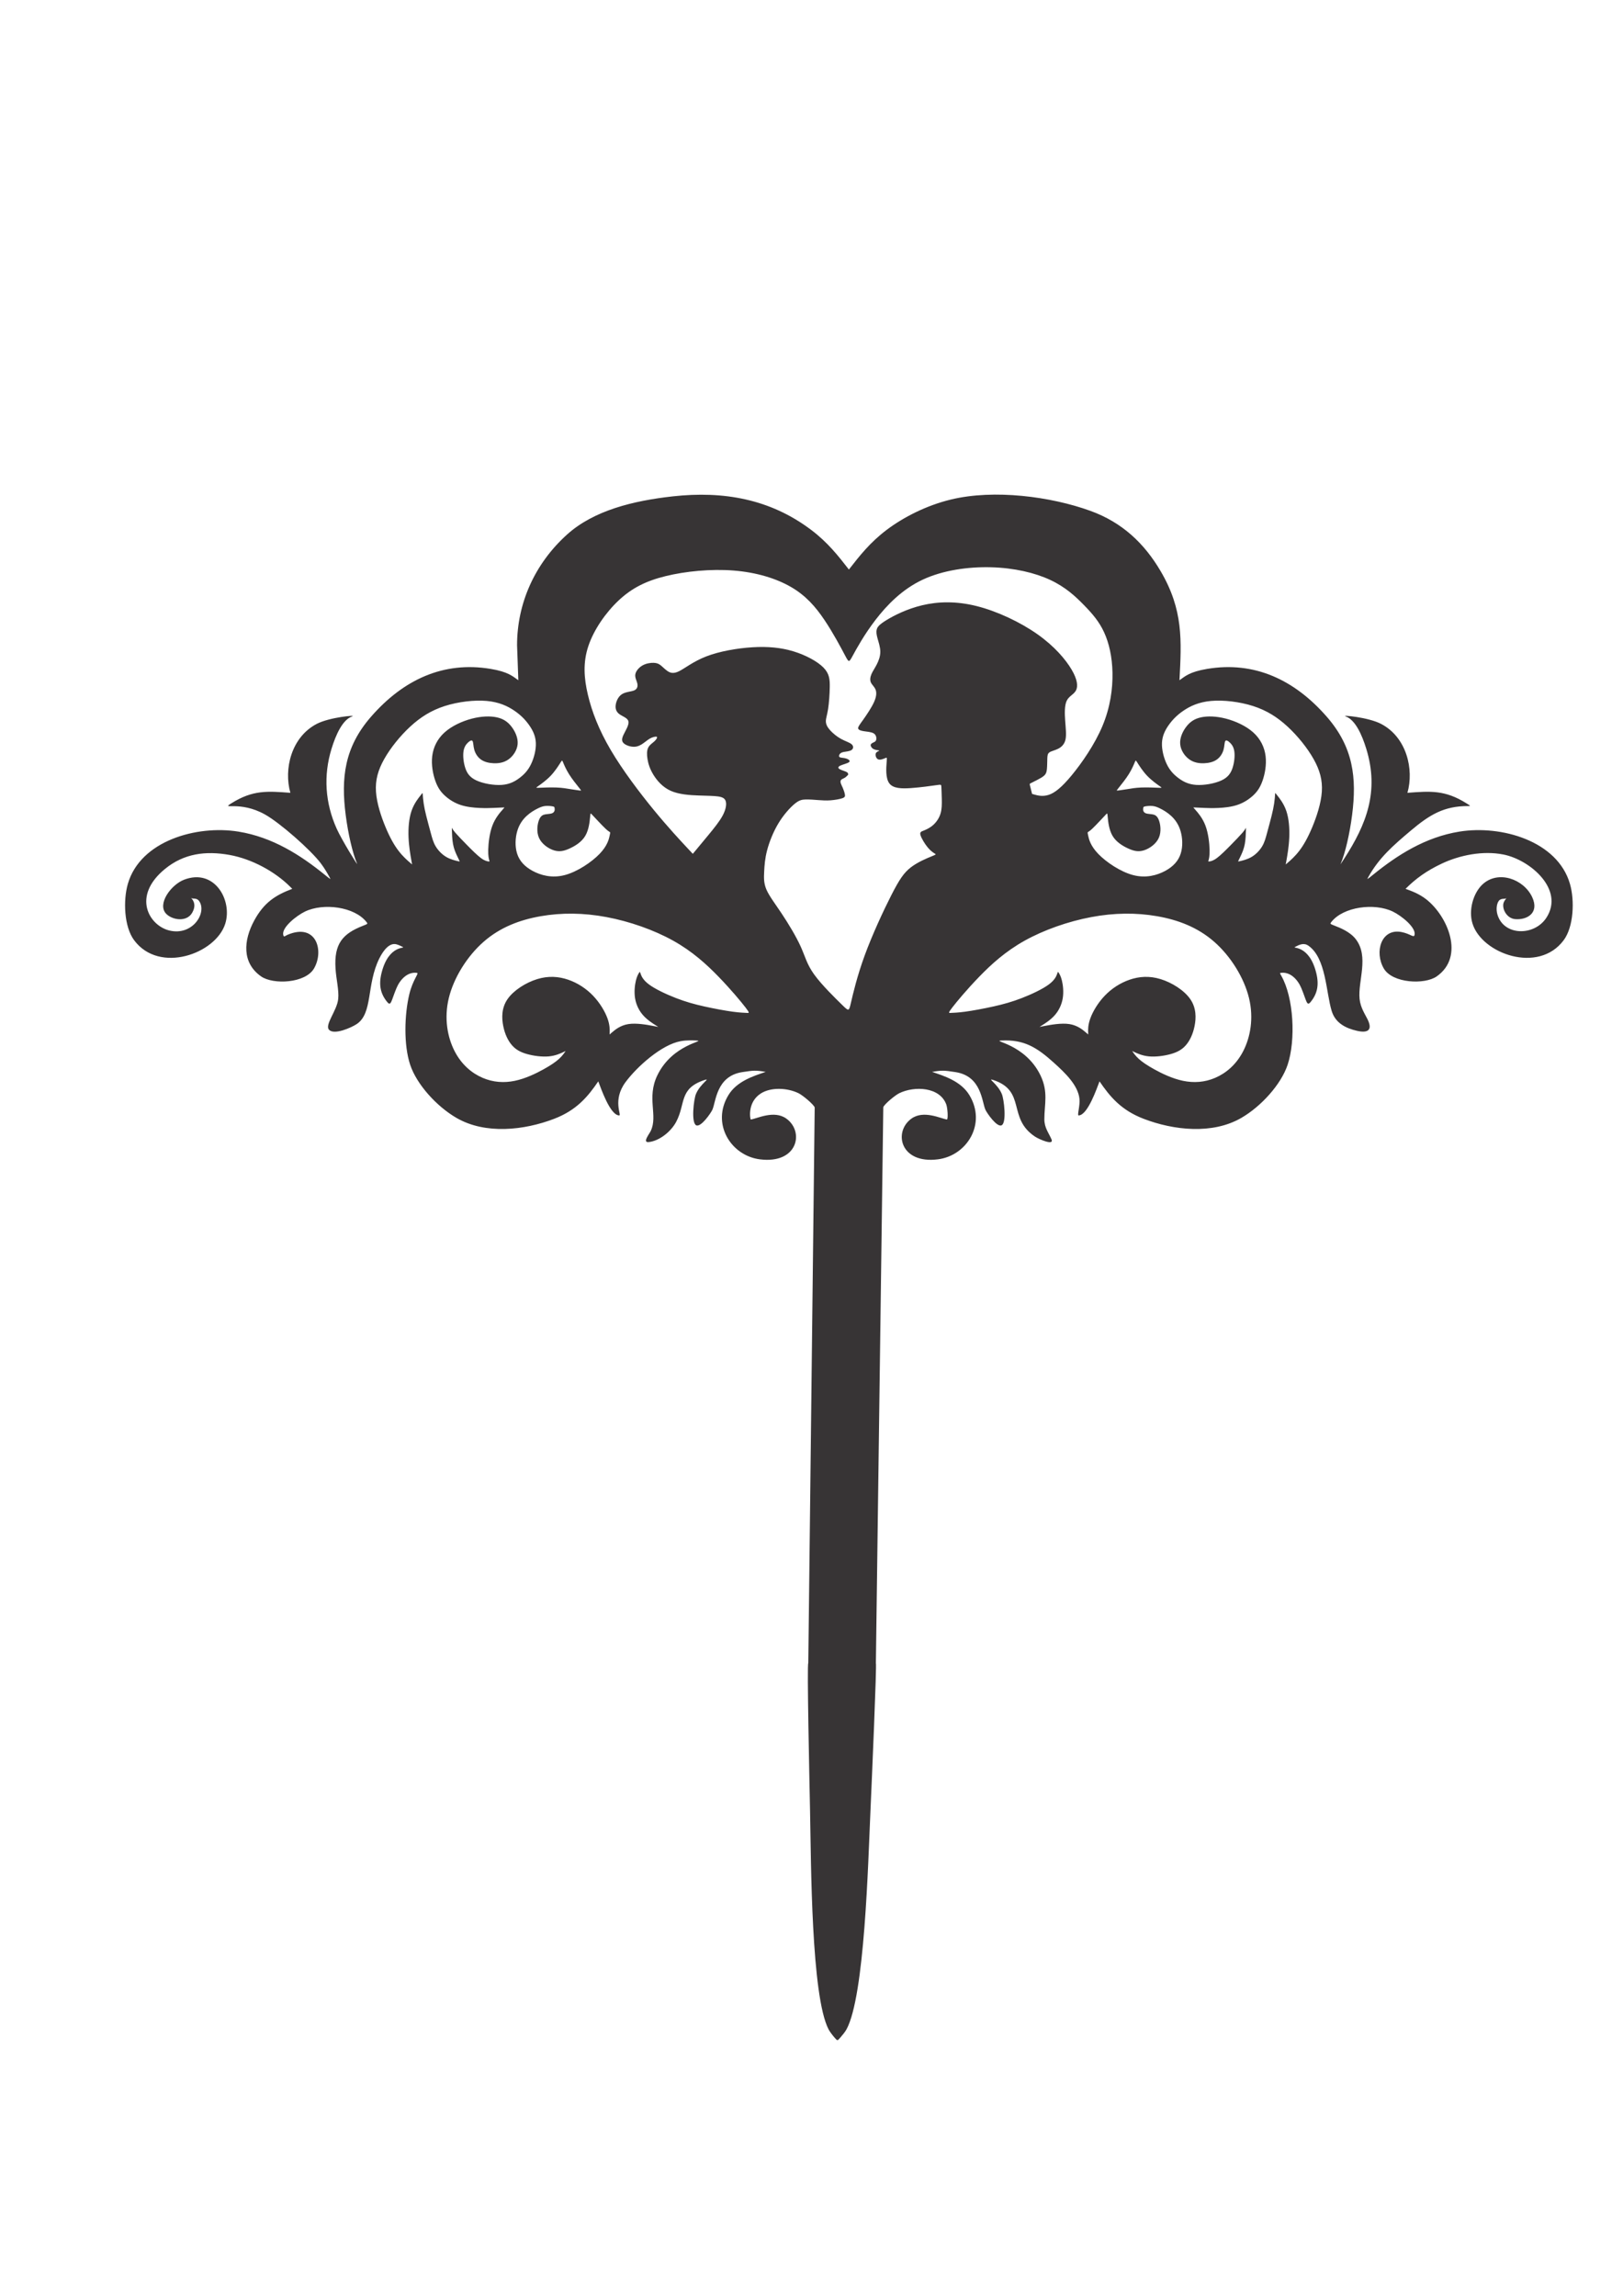 <?xml version="1.0" encoding="UTF-8"?>
<!DOCTYPE svg PUBLIC "-//W3C//DTD SVG 1.1//EN" "http://www.w3.org/Graphics/SVG/1.1/DTD/svg11.dtd">
<!-- Creator: CorelDRAW 2019 (64-Bit) -->
<svg xmlns="http://www.w3.org/2000/svg" xml:space="preserve" width="210mm" height="297mm" version="1.1" style="shape-rendering:geometricPrecision; text-rendering:geometricPrecision; image-rendering:optimizeQuality; fill-rule:evenodd; clip-rule:evenodd"
viewBox="0 0 21000 29700"
 xmlns:xlink="http://www.w3.org/1999/xlink">
 <defs>
  <style type="text/css">
   <![CDATA[
    .fil0 {fill:#373435}
   ]]>
  </style>
 </defs>
 <g id="Capa_x0020_1">
  <path class="fil0" d="M8786.09 8683.51c74.82,-36.79 183.62,-126.49 352.22,-191.77 168.67,-65.28 397.14,-106.06 597.05,-118.27 199.9,-12.28 371.24,4.07 531.69,52.99 160.46,48.93 310.11,130.56 387.6,209.46 77.49,78.82 82.97,154.98 81.56,250.15 -1.33,95.18 -9.55,209.46 -21.76,286.95 -12.21,77.49 -28.57,118.34 -28.57,156.46 0,38.04 16.36,73.34 51.51,113.6 35.16,40.19 89.19,85.26 144.4,115.61 55.21,30.34 111.68,46.03 138.18,70.16 26.5,24.13 23.09,56.77 -2.22,74.01 -25.31,17.25 -72.46,19.1 -102.88,25.46 -30.42,6.37 -43.96,17.25 -52.17,30.87 -8.15,13.54 -10.88,29.9 4.58,37.45 15.47,7.47 49.15,6.29 79.94,15.54 30.79,9.18 58.61,28.94 40.41,45.89 -18.14,16.87 -82.45,31.08 -114.57,46.33 -32.12,15.24 -32.12,31.53 -9.18,45.59 22.94,13.99 68.9,25.61 90.37,37.15 21.46,11.47 18.43,22.87 19.31,27.02 0.97,4.14 5.7,1.18 -0.29,8.8 -6,7.55 -22.72,25.68 -41.15,37.45 -18.43,11.77 -38.49,17.1 -48.55,27.9 -9.99,10.81 -9.99,27.17 -4.59,44.86 5.47,17.61 16.35,36.7 27.23,62.53 10.88,25.83 21.76,58.47 25.83,81.64 4.07,23.09 1.41,36.63 -32.63,48.92 -33.98,12.21 -99.25,23.09 -153.65,27.16 -54.4,4.07 -97.92,1.41 -152.32,-2.66 -54.4,-4.15 -119.67,-9.55 -170,-8.22 -50.33,1.34 -85.63,9.55 -144.1,58.55 -58.47,48.92 -140.11,138.62 -206.72,248.82 -66.61,110.13 -118.34,240.69 -146.91,349.48 -28.57,108.8 -33.97,195.84 -38.11,274.73 -4.07,78.83 -6.74,149.58 28.56,232.55 35.38,82.89 108.88,178.14 195.91,308.7 87.04,130.55 187.62,296.41 247.42,428.38 59.88,131.88 78.97,229.73 176.22,364.35 97.33,134.63 272.81,306.04 360.59,391.74 87.77,85.64 87.77,85.64 114.2,-28.56 26.49,-114.28 79.41,-342.75 177.92,-612 98.58,-269.26 242.68,-579.36 344.67,-779.27 102.06,-199.9 161.86,-289.6 251.64,-358.95 89.77,-69.35 209.38,-118.35 269.18,-142.77 59.87,-24.5 59.87,-24.5 42.18,-35.38 -17.68,-10.88 -52.99,-32.64 -92.44,-80.23 -39.44,-47.59 -82.96,-121.08 -93.84,-160.45 -10.88,-39.45 10.88,-44.93 44.85,-58.47 34.04,-13.62 80.23,-35.38 121.01,-72.09 40.85,-36.71 76.15,-88.44 93.84,-146.91 17.69,-58.47 17.69,-123.75 16.29,-187.62 -1.34,-63.95 -4,-126.48 -5.41,-157.72 -1.33,-31.3 -1.33,-31.3 -68.01,-21.76 -66.61,9.48 -199.83,28.5 -322.1,37.08 -122.27,8.59 -233.43,6.81 -283.76,-61.2 -50.33,-68.02 -39.74,-202.13 -34.49,-269.18 5.33,-67.13 5.33,-67.13 -15.91,-57.88 -21.24,9.25 -63.73,27.68 -90.96,18.21 -27.16,-9.55 -39.08,-47.08 -35.53,-69.87 3.56,-22.87 22.65,-31.01 34.86,-36.41 12.21,-5.48 17.69,-8.22 4.07,-10.96 -13.62,-2.74 -46.18,-5.4 -69.35,-19.02 -23.09,-13.62 -36.71,-38.04 -32.63,-54.32 4.07,-16.36 25.83,-24.57 42.11,-32.72 16.35,-8.14 27.23,-16.35 29.97,-38.11 2.74,-21.76 -2.74,-57.06 -34.04,-76.09 -31.24,-19.09 -88.3,-21.75 -130.48,-28.56 -42.19,-6.81 -69.35,-17.69 -70.76,-38.05 -1.33,-20.42 23.09,-50.4 66.61,-111.53 43.52,-61.21 106.13,-153.72 138.77,-225.74 32.64,-72.08 35.31,-123.82 20.35,-161.86 -14.95,-38.11 -47.58,-62.54 -61.2,-93.77 -13.55,-31.31 -8.14,-69.42 8.14,-107.46 16.36,-38.12 43.59,-76.16 68.02,-123.75 24.49,-47.66 46.25,-104.73 46.25,-164.53 0,-59.87 -21.76,-122.41 -35.38,-171.33 -13.54,-49 -19.02,-84.38 -10.87,-117.02 8.21,-32.64 29.97,-62.54 125.15,-121.01 95.18,-58.46 263.85,-145.5 465.09,-193.09 201.23,-47.59 435.18,-55.81 701.7,10.88 266.51,66.61 565.74,208.04 787.4,364.43 221.67,156.39 365.77,327.72 441.92,456.95 76.16,129.15 84.38,216.18 57.14,269.25 -27.16,52.99 -89.77,72.09 -119.68,133.29 -29.9,61.14 -27.23,164.53 -20.42,259.71 6.81,95.18 17.69,182.22 4.07,243.42 -13.55,61.21 -51.66,96.51 -93.85,118.27 -42.11,21.76 -88.29,29.98 -112.79,46.33 -24.5,16.29 -27.24,40.71 -28.64,81.56 -1.34,40.78 -1.34,97.85 -5.41,137.3 -4.07,39.44 -12.21,61.2 -33.97,81.63 -21.76,20.35 -57.13,39.45 -91.18,57.14 -33.97,17.61 -66.54,33.97 -82.89,42.11 -16.28,8.14 -16.28,8.14 -10.88,29.9 5.48,21.76 16.35,65.28 21.76,87.04 5.47,21.76 5.47,21.76 5.47,21.76 0,0 0,0 33.98,9.54 34.04,9.48 101.98,28.57 180.88,2.74 78.9,-25.83 168.6,-96.58 297.75,-252.97 129.22,-156.38 297.89,-398.4 398.47,-639.09 100.66,-240.75 133.3,-480.11 129.23,-688.15 -4.07,-208.12 -44.93,-384.86 -108.87,-523.56 -63.87,-138.77 -150.91,-239.35 -259.71,-350.89 -108.8,-111.53 -239.28,-233.87 -437.85,-326.31 -198.5,-92.52 -465.09,-155.06 -762.91,-163.2 -297.82,-8.14 -626.87,38.04 -889.39,161.79 -262.45,123.75 -458.28,325.06 -605.79,516.82 -147.5,191.69 -246.6,373.91 -296.19,465.02 -49.59,91.1 -49.59,91.1 -100.65,-5.41 -51.07,-96.58 -153.13,-289.68 -266.74,-458.28 -113.61,-168.67 -238.76,-312.77 -430.52,-424.3 -191.69,-111.54 -450.07,-190.36 -743.82,-213.45 -293.75,-23.17 -622.8,9.47 -878.51,72.01 -255.64,62.54 -437.85,155.06 -606.53,312.77 -168.59,157.72 -323.57,380.79 -394.33,592.91 -70.68,212.11 -57.13,413.43 -5.47,631.02 51.73,217.52 141.43,451.47 295.08,712.58 153.72,261.04 371.31,549.39 558.93,777.86 187.69,228.47 345.49,397.07 424.31,481.44 78.9,84.3 78.9,84.3 78.9,84.3 0,0 0,0 33.97,-40.78 34.04,-40.85 101.98,-122.41 171.33,-206.71 69.35,-84.38 140.11,-171.41 180.89,-247.57 40.78,-76.16 51.66,-141.44 40.78,-182.22 -10.88,-40.78 -43.52,-57.13 -100.66,-65.27 -57.06,-8.15 -138.7,-8.15 -250.23,-12.22 -111.46,-4.07 -252.9,-12.28 -360.36,-59.87 -107.39,-47.59 -180.81,-134.63 -227.07,-210.79 -46.18,-76.15 -65.28,-141.36 -74.82,-199.83 -9.48,-58.47 -9.48,-110.2 8.21,-146.91 17.69,-36.71 52.99,-58.47 77.49,-80.23 24.5,-21.76 38.04,-43.52 38.04,-54.4 0,-10.88 -13.54,-10.88 -33.97,-6.8 -20.35,4.07 -47.59,12.28 -85.7,39.52 -38.05,27.16 -86.97,73.34 -145.51,85.63 -58.47,12.21 -126.41,-9.55 -160.46,-36.71 -33.97,-27.24 -33.97,-59.88 -9.54,-112.87 24.49,-53.06 73.49,-126.56 65.27,-172.74 -8.14,-46.26 -73.34,-65.28 -114.2,-93.85 -40.78,-28.57 -57.06,-66.61 -51.66,-116.93 5.48,-50.33 32.64,-112.87 81.57,-144.1 48.99,-31.31 119.75,-31.31 159.12,-49 39.45,-17.69 47.66,-53.07 39.45,-89.78 -8.14,-36.71 -32.64,-74.82 -25.83,-116.93 6.81,-42.19 44.85,-88.37 92.44,-115.54 47.66,-27.23 104.72,-35.45 145.5,-34.04 40.86,1.33 65.28,12.21 91.11,32.64 25.91,20.35 53.07,50.33 87.04,73.42 34.04,23.09 74.82,39.45 149.58,2.74zm-2671.81 903.3c11.17,17.25 9.1,66.24 22.94,114.2 13.77,47.89 43.3,94.81 86.67,125.45 43.37,30.57 100.43,44.85 163.19,47.44 62.69,2.52 131.08,-6.66 191.25,-48.99 60.17,-42.34 112.13,-117.83 119.3,-197.39 7.11,-79.56 -30.56,-163.19 -78,-225.36 -47.44,-62.25 -104.58,-103.03 -190.21,-121.9 -85.71,-18.87 -199.98,-15.77 -324.91,16.87 -124.93,32.64 -260.6,94.81 -353.92,179.48 -93.33,84.67 -144.33,191.69 -158.09,305.45 -13.77,113.68 9.69,234.09 40.85,321.28 31.09,87.18 69.79,141.29 123.38,190.21 53.51,48.92 121.9,92.81 200.94,119.3 79.04,26.5 168.75,35.68 244.75,39.3 76.01,3.56 138.18,1.48 188.22,-0.51 49.95,-2.08 87.7,-4.07 108.64,-5.11 20.88,-1.04 24.95,-1.04 27.02,-1.04 2,0 2,0 -28.05,34.2 -30.12,34.12 -90.3,102.5 -127.52,201.45 -37.23,98.88 -51.52,228.4 -53.51,311 -2.08,82.6 8.14,118.34 13.24,136.18 5.11,17.84 5.11,17.84 -10.14,15.91 -15.32,-1.99 -45.88,-5.99 -95.84,-42.63 -49.96,-36.63 -119.31,-106.06 -181.48,-169.26 -62.24,-63.28 -117.3,-120.34 -148.91,-157.05 -31.6,-36.71 -39.81,-53.07 -43.88,-61.21 -4.08,-8.14 -4.08,-8.14 -3.04,29.6 1.04,37.75 3.04,113.17 14.28,174.38 11.18,61.2 31.61,108.13 47.96,143.87 16.29,35.68 28.5,60.1 34.64,72.39 6.14,12.21 6.14,12.21 -24.42,5.1 -30.64,-7.18 -91.85,-21.46 -146.91,-54.1 -55.07,-32.64 -104.06,-83.63 -135.67,-136.62 -31.6,-53.07 -45.88,-108.13 -64.24,-176.45 -18.35,-68.38 -40.85,-149.94 -57.14,-215.22 -16.35,-65.28 -26.49,-114.28 -33.6,-162.16 -7.18,-47.96 -11.25,-94.88 -12.28,-118.34 -1.04,-23.47 1.03,-23.47 -26.5,11.24 -27.61,34.64 -84.67,103.92 -118.34,201.83 -33.68,97.92 -43.82,224.48 -38.71,344.82 5.11,120.34 25.46,234.62 35.67,291.75 10.22,57.07 10.22,57.07 10.22,57.07 0,0 0,0 -29.53,-25.46 -29.61,-25.54 -88.82,-76.53 -145.88,-150.99 -57.14,-74.45 -112.28,-172.37 -168.38,-306.99 -56.1,-134.63 -113.16,-305.97 -123.37,-456.88 -10.22,-150.98 26.49,-281.54 107.09,-424.3 80.53,-142.84 205.01,-297.82 336.6,-419.2 131.52,-121.38 270.29,-209.16 444.74,-265.26 174.37,-56.1 384.41,-80.52 544.57,-66.24 160.09,14.28 270.29,67.28 354.96,124.41 84.6,57.14 143.81,118.35 191.77,185.7 47.88,67.27 84.59,140.69 88.66,231.51 4.07,90.73 -24.42,198.79 -63.21,278.35 -38.78,79.56 -87.7,130.63 -146.83,175.56 -59.21,44.85 -128.56,83.56 -231.58,90.73 -103.03,7.11 -239.65,-17.39 -326.32,-57.13 -86.74,-39.82 -123.45,-94.88 -145.88,-164.23 -22.42,-69.35 -30.64,-152.98 -22.42,-211.08 8.14,-58.18 32.56,-90.82 57.06,-114.28 24.42,-23.53 48.85,-37.96 60.1,-20.65zm9739.52 0c-11.18,17.25 -9.11,66.24 -22.95,114.2 -13.76,47.89 -43.29,94.81 -86.66,125.45 -43.37,30.57 -100.44,44.85 -163.2,47.44 -62.69,2.52 -131.07,-6.66 -191.24,-48.99 -60.18,-42.34 -112.13,-117.83 -119.31,-197.39 -7.11,-79.56 30.57,-163.19 78.01,-225.36 47.44,-62.25 104.58,-103.03 190.21,-121.9 85.7,-18.87 199.97,-15.77 324.91,16.87 124.93,32.64 260.59,94.81 353.92,179.48 93.33,84.67 144.32,191.69 158.09,305.45 13.76,113.68 -9.7,234.09 -40.86,321.28 -31.08,87.18 -69.79,141.29 -123.37,190.21 -53.51,48.92 -121.9,92.81 -200.95,119.3 -79.04,26.5 -168.74,35.68 -244.75,39.3 -76.01,3.56 -138.18,1.48 -188.21,-0.51 -49.96,-2.08 -87.71,-4.07 -108.65,-5.11 -20.87,-1.04 -24.94,-1.04 -27.01,-1.04 -2,0 -2,0 28.05,34.2 30.12,34.12 90.29,102.5 127.52,201.45 37.23,98.88 51.51,228.4 53.51,311 2.07,82.6 -8.14,118.34 -13.25,136.18 -5.11,17.84 -5.11,17.84 10.14,15.91 15.32,-1.99 45.89,-5.99 95.84,-42.63 49.96,-36.63 119.31,-106.06 181.48,-169.26 62.24,-63.28 117.31,-120.34 148.91,-157.05 31.6,-36.71 39.82,-53.07 43.89,-61.21 4.07,-8.14 4.07,-8.14 3.03,29.6 -1.03,37.75 -3.03,113.17 -14.28,174.38 -11.18,61.2 -31.6,108.13 -47.96,143.87 -16.28,35.68 -28.49,60.1 -34.64,72.39 -6.14,12.21 -6.14,12.21 24.43,5.1 30.64,-7.18 91.84,-21.46 146.91,-54.1 55.06,-32.64 104.06,-83.63 135.66,-136.62 31.6,-53.07 45.89,-108.13 64.24,-176.45 18.36,-68.38 40.86,-149.94 57.14,-215.22 16.36,-65.28 26.5,-114.28 33.6,-162.16 7.18,-47.96 11.25,-94.88 12.29,-118.34 1.03,-23.47 -1.04,-23.47 26.49,11.24 27.61,34.64 84.67,103.92 118.35,201.83 33.67,97.92 43.81,224.48 38.71,344.82 -5.11,120.34 -25.46,234.62 -35.68,291.75 -10.21,57.07 -10.21,57.07 -10.21,57.07 0,0 0,0 29.53,-25.46 29.6,-25.54 88.81,-76.53 145.88,-150.99 57.13,-74.45 112.27,-172.37 168.37,-306.99 56.1,-134.63 113.16,-305.97 123.38,-456.88 10.21,-150.98 -26.5,-281.54 -107.1,-424.3 -80.52,-142.84 -205.01,-297.82 -336.6,-419.2 -131.52,-121.38 -270.29,-209.16 -444.73,-265.26 -174.37,-56.1 -384.42,-80.52 -544.58,-66.24 -160.09,14.28 -270.29,67.28 -354.96,124.41 -84.59,57.14 -143.8,118.35 -191.76,185.7 -47.89,67.27 -84.6,140.69 -88.67,231.51 -4.07,90.73 24.43,198.79 63.21,278.35 38.78,79.56 87.7,130.63 146.84,175.56 59.21,44.85 128.56,83.56 231.58,90.73 103.02,7.11 239.65,-17.39 326.31,-57.13 86.75,-39.82 123.46,-94.88 145.88,-164.23 22.43,-69.35 30.64,-152.98 22.43,-211.08 -8.14,-58.18 -32.57,-90.82 -57.07,-114.28 -24.42,-23.53 -48.84,-37.96 -60.09,-20.65zm-8336.86 639.61c3.03,-1.85 -1.11,-6.96 -30.64,-43.67 -29.61,-36.71 -84.67,-105.09 -124.41,-168.82 -39.82,-63.72 -64.25,-122.86 -76.46,-152.39 -12.28,-29.6 -12.28,-29.6 -34.71,6.15 -22.42,35.67 -67.35,107.02 -124.41,167.19 -57.14,60.17 -126.56,109.16 -161.2,133.66 -34.71,24.43 -34.71,24.43 14.29,22.43 48.92,-2.07 146.83,-6.14 223.36,-3.04 76.46,3.04 131.59,13.18 176.44,20.65 44.86,7.48 79.57,12.21 101.99,15.32 22.43,3.04 32.64,4.37 35.75,2.52zm6934.19 0c-3.03,-1.85 1.11,-6.96 30.64,-43.67 29.61,-36.71 84.67,-105.09 124.42,-168.82 39.82,-63.72 64.24,-122.86 76.45,-152.39 12.29,-29.6 12.29,-29.6 34.71,6.15 22.43,35.67 67.35,107.02 124.42,167.19 57.13,60.17 126.56,109.16 161.19,133.66 34.71,24.43 34.71,24.43 -14.28,22.43 -48.92,-2.07 -146.84,-6.14 -223.37,-3.04 -76.45,3.04 -131.59,13.18 -176.44,20.65 -44.85,7.48 -79.56,12.21 -101.99,15.32 -22.42,3.04 -32.64,4.37 -35.75,2.52zm-7496.23 233.8c40.78,-20.43 69.35,-30.64 103.02,-33.67 33.68,-3.11 72.38,1.03 92.81,5.1 20.43,4.07 22.43,8.14 24.5,18.36 2,10.14 4.07,26.49 -1.04,40.78 -5.1,14.28 -17.39,26.49 -37.74,32.64 -20.43,6.14 -48.92,6.14 -78.53,11.25 -29.6,5.1 -60.17,15.24 -82.59,70.31 -22.5,55.06 -36.71,155.05 -1.04,234.61 35.67,79.49 121.38,138.7 193.76,161.13 72.38,22.42 131.59,8.14 203.01,-24.5 71.35,-32.64 154.98,-83.63 201.91,-163.2 46.92,-79.56 57.13,-187.62 62.24,-241.64 5.11,-54.11 5.11,-54.11 20.43,-37.75 15.24,16.28 45.88,48.92 80.6,85.63 34.63,36.71 73.34,77.57 100.87,103.1 27.54,25.46 43.89,35.6 52.03,40.71 8.14,5.1 8.14,5.1 -1.03,47.95 -9.18,42.86 -27.54,128.49 -129.52,234.62 -101.99,106.06 -287.61,232.47 -452.8,275.32 -165.27,42.86 -310.11,2.07 -415.13,-54.99 -105.1,-57.13 -170.3,-130.63 -199.83,-223.44 -29.61,-92.81 -23.54,-205.01 1.99,-291.68 25.46,-86.74 70.39,-147.87 119.31,-193.76 48.92,-45.89 101.99,-76.53 142.77,-96.88zm8058.28 0c-40.78,-20.43 -69.35,-30.64 -103.03,-33.67 -33.67,-3.11 -72.38,1.03 -92.81,5.1 -20.43,4.07 -22.42,8.14 -24.5,18.36 -1.99,10.14 -4.07,26.49 1.04,40.78 5.11,14.28 17.39,26.49 37.75,32.64 20.42,6.14 48.92,6.14 78.52,11.25 29.61,5.1 60.17,15.24 82.6,70.31 22.5,55.06 36.71,155.05 1.04,234.61 -35.68,79.49 -121.38,138.7 -193.77,161.13 -72.38,22.42 -131.59,8.14 -203.01,-24.5 -71.35,-32.64 -154.98,-83.63 -201.9,-163.2 -46.93,-79.56 -57.14,-187.62 -62.25,-241.64 -5.1,-54.11 -5.1,-54.11 -20.42,-37.75 -15.25,16.28 -45.89,48.92 -80.6,85.63 -34.64,36.71 -73.35,77.57 -100.88,103.1 -27.53,25.46 -43.89,35.6 -52.03,40.71 -8.14,5.1 -8.14,5.1 1.04,47.95 9.17,42.86 27.53,128.49 129.52,234.62 101.98,106.06 287.61,232.47 452.8,275.32 165.27,42.86 310.11,2.07 415.13,-54.99 105.09,-57.13 170.3,-130.63 199.83,-223.44 29.6,-92.81 23.53,-205.01 -2,-291.68 -25.46,-86.74 -70.38,-147.87 -119.31,-193.76 -48.92,-45.89 -101.98,-76.53 -142.76,-96.88zm-5367.23 2572.71c-59.14,-76.6 -189.77,-233.66 -346.82,-395.81 -157.05,-162.24 -340.67,-329.58 -589.5,-468.27 -248.9,-138.7 -563,-248.83 -861.86,-304.93 -298.86,-56.1 -582.39,-58.1 -851.65,-11.18 -269.25,46.85 -524.22,142.77 -738.41,330.46 -214.19,187.62 -387.52,467.09 -450.73,729.24 -63.28,262.07 -16.43,506.9 74.38,684.38 90.74,177.41 225.37,287.61 363.1,346.74 137.66,59.14 278.43,67.28 416.17,38.71 137.66,-28.57 272.29,-93.77 370.2,-147.8 97.92,-54.1 159.05,-96.95 200.87,-134.7 41.82,-37.75 64.32,-70.38 75.57,-86.67 11.17,-16.35 11.17,-16.35 11.17,-16.35 0,0 0,0 -32.64,15.32 -32.64,15.24 -97.91,45.88 -184.58,54.02 -86.74,8.15 -194.8,-6.06 -279.47,-29.53 -84.67,-23.46 -145.87,-56.1 -196.87,-114.2 -50.99,-58.17 -91.85,-141.8 -113.24,-247.86 -21.39,-106.06 -23.46,-234.61 55.14,-348.81 78.53,-114.28 237.58,-214.19 383.46,-259.04 145.87,-44.93 278.43,-34.72 400.84,7.1 122.42,41.82 234.54,115.24 323.28,208.05 88.74,92.81 154.02,205.01 185.62,291.75 31.61,86.67 29.61,147.8 28.57,178.44 -1.04,30.57 -1.04,30.57 -1.04,30.57 0,0 0,0 34.72,-29.53 34.63,-29.61 103.98,-88.67 209.08,-104.95 105.02,-16.36 245.72,10.21 316.1,23.46 70.38,13.25 70.38,13.25 70.38,13.25 0,0 0,0 -35.67,-22.43 -35.75,-22.42 -107.09,-67.35 -161.12,-128.48 -54.1,-61.21 -90.81,-138.77 -104.06,-221.37 -13.25,-82.59 -3.04,-170.3 11.25,-228.4 14.28,-58.17 32.64,-86.74 41.82,-101.02 9.17,-14.29 9.17,-14.29 18.35,12.28 9.18,26.5 27.53,79.49 108.13,139.66 80.52,60.17 223.37,127.52 349.85,176.52 126.41,48.92 236.62,79.49 364.14,108.06 127.45,28.56 272.21,55.06 370.13,68.46 97.92,13.32 148.98,13.47 180.66,15.54 31.6,2.07 43.81,5.92 -15.32,-70.68zm2676.17 0c59.14,-76.6 189.77,-233.66 346.82,-395.81 157.05,-162.24 340.68,-329.58 589.5,-468.27 248.9,-138.7 563.01,-248.83 861.86,-304.93 298.86,-56.1 582.4,-58.1 851.65,-11.18 269.25,46.85 524.22,142.77 738.41,330.46 214.19,187.62 387.53,467.09 450.73,729.24 63.28,262.07 16.43,506.9 -74.38,684.38 -90.74,177.41 -225.36,287.61 -363.1,346.74 -137.66,59.14 -278.43,67.28 -416.16,38.71 -137.67,-28.57 -272.29,-93.77 -370.21,-147.8 -97.92,-54.1 -159.05,-96.95 -200.87,-134.7 -41.81,-37.75 -64.31,-70.38 -75.56,-86.67 -11.18,-16.35 -11.18,-16.35 -11.18,-16.35 0,0 0,0 32.64,15.32 32.64,15.24 97.92,45.88 184.59,54.02 86.74,8.15 194.79,-6.06 279.46,-29.53 84.67,-23.46 145.88,-56.1 196.87,-114.2 51,-58.17 91.85,-141.8 113.24,-247.86 21.39,-106.06 23.46,-234.61 -55.14,-348.81 -78.52,-114.28 -237.57,-214.19 -383.45,-259.04 -145.88,-44.93 -278.43,-34.72 -400.85,7.1 -122.41,41.82 -234.54,115.24 -323.28,208.05 -88.74,92.81 -154.02,205.01 -185.62,291.75 -31.6,86.67 -29.6,147.8 -28.57,178.44 1.04,30.57 1.04,30.57 1.04,30.57 0,0 0,0 -34.71,-29.53 -34.64,-29.61 -103.99,-88.67 -209.08,-104.95 -105.03,-16.36 -245.72,10.21 -316.11,23.46 -70.38,13.25 -70.38,13.25 -70.38,13.25 0,0 0,0 35.67,-22.43 35.75,-22.42 107.1,-67.35 161.13,-128.48 54.1,-61.21 90.81,-138.77 104.06,-221.37 13.24,-82.59 3.03,-170.3 -11.25,-228.4 -14.29,-58.17 -32.64,-86.74 -41.82,-101.02 -9.18,-14.29 -9.18,-14.29 -18.36,12.28 -9.17,26.5 -27.53,79.49 -108.13,139.66 -80.52,60.17 -223.36,127.52 -349.85,176.52 -126.41,48.92 -236.61,79.49 -364.13,108.06 -127.45,28.56 -272.22,55.06 -370.13,68.46 -97.92,13.32 -148.99,13.47 -180.67,15.54 -31.6,2.07 -43.81,5.92 15.32,-70.68zm-1338.12 -5664.98c-136.62,-175.4 -273.18,-350.88 -490.4,-514.45 -525.76,-395.99 -1128.81,-505.51 -1789.89,-432.08 -511.13,56.78 -1020.97,182.11 -1366.69,493.73 -418.11,376.88 -646.64,889.57 -646.64,1431.97l16.36 452.81c-74.63,-52.29 -131.53,-108.92 -359.03,-146.84 -610.2,-101.7 -1127.68,139.1 -1546.17,618.07 -346.17,396.19 -390.06,793.85 -328.46,1272.84 31.03,241.26 88.51,491.6 146.91,628.21 19.8,46.31 -195.87,-301.39 -263.11,-450.73 -151.13,-335.69 -173.12,-689.37 -67.35,-1034.23 56.2,-183.24 143.6,-378.38 269.25,-420.17 60.19,-20.02 -294.25,10.74 -460.94,97.85 -330.57,172.76 -427.41,587.33 -340.67,891.39 -295.09,-21.96 -485.32,-39.34 -764.99,136.77 -141.72,89.24 110.83,-40.45 438.6,144.77 194.8,110.08 586.78,454.43 720.05,630.35 51,67.28 91.78,140.7 112.2,177.41 20.36,36.71 20.36,36.71 -65.28,-32.64 -304.93,-246.84 -668.28,-483.14 -1113.79,-554.79 -538.87,-86.67 -1268.86,117.97 -1429.97,677.2 -61.44,213.26 -48.87,552.9 81.7,728.2 326.71,438.65 1056.8,175.08 1179,-214.19 95.26,-303.43 -139.43,-719.72 -532.36,-569.07 -169.6,65.03 -352.6,315.56 -232.54,440.59 78.26,81.51 264.78,111.75 336.53,-12.21 39.46,-68.17 38.43,-130.58 -4.07,-181.55 -19.34,-23.19 -8.7,-4.31 15.98,-3.04 19.39,0.97 54.7,-1.03 78.53,32.64 105.18,148.68 -82.28,452.39 -383.16,381.38 -262.7,-62 -492.18,-442.02 -59.21,-796.58 246.26,-201.66 528.39,-236.58 835.37,-181.55 292.08,52.36 590.87,217.66 784.3,411.06 27.53,27.53 27.53,27.53 27.53,27.53 -210.93,79.61 -362.71,172.02 -491.58,408.99 -140.43,258.22 -161.52,549.27 88.74,724.12 155.34,108.53 572.17,89.95 684.38,-103.02 133.06,-228.84 29.83,-593.68 -342.75,-435.48 -32.96,14 -46.56,37.2 -55.06,3.1 -24.07,-96.53 170.81,-250.74 281.54,-303.96 237.28,-114.04 637.72,-63.44 794.51,134.63 19.39,24.49 19.39,24.49 -45.89,50.03 -261.37,102.1 -374.95,231.46 -353.92,553.83 9.18,140.69 45.89,279.39 34.71,391.59 -15.46,154.65 -182.18,338.66 -116.27,401.88 68.33,65.55 281.55,-28.22 352.88,-74.53 215.05,-139.62 125.86,-511.86 295.75,-851.65 51.63,-103.26 130.71,-206.84 222.41,-181.47 29.53,8.14 62.09,24.42 78.45,32.64 53.31,26.72 -180.27,-40.2 -273.32,340.6 -38.43,157.27 -10.51,269.71 74.38,373.38 49.89,60.94 51.38,-16.71 119.3,-179.77 47.3,-113.57 144.68,-214.79 265.26,-197.61 31.22,4.45 -52.83,84.33 -98.95,276.36 -63.44,264.13 -74.37,656.1 11.32,912.85 84.74,253.88 342.19,538.42 599.94,687.49 373.77,216.17 874.84,159.84 1262.63,11.25 292.4,-112.04 436.7,-287.66 571.14,-484.47 32.77,83.74 152.97,440.59 271.26,440.59 34.66,0 -91.58,-196.49 80.82,-429.79 148.76,-201.32 467.21,-486.57 714.8,-531.03 79.49,-14.28 161.12,-10.14 201.9,-8.07 138.22,6.9 -306.7,39.78 -504.83,450.81 -140.71,291.9 10.26,518.73 -84.67,718.05 -20.35,42.73 -111.21,153.67 -26.5,144.77 133.76,-14.05 286.48,-131.33 355.92,-263.11 124.26,-235.82 33.23,-429.09 365.18,-539.62 90.41,-30.1 -53.97,45.51 -110.21,181.63 -28.05,67.88 -64.24,370.25 3.04,403.88 60.49,30.24 188.92,-156.16 209.15,-199.91 47.42,-102.55 48.91,-434.45 385.53,-487.58 149.59,-23.61 180.19,-24.86 304.93,-3.04 -157.78,52.67 -372.86,120.97 -481.45,298.86 -226.52,371.11 30.26,784.44 405.95,832.26 488.98,62.24 578.99,-355.37 343.71,-526.22 -160.37,-116.45 -385.17,1.72 -461.46,11.02 -8.79,-9.03 -46.55,-224.45 131.08,-337.49 129.88,-82.65 341.53,-73.7 486.47,-3.03 55.98,27.29 196.53,145.66 209.68,184.14l-82.82 7188.64c-18.48,0 14.75,1518.08 22.79,1915.49 13.66,675.4 14.73,2388.56 239.5,2822.42 32.99,63.68 134.39,171.24 109.17,137.88 -2.44,-3.18 12.88,-3.18 10.44,0 -26.11,33.83 78.74,-75.54 112.57,-137.88 235.57,-434.14 279.03,-2142.82 309.66,-2822.42 17.91,-397.36 83.45,-1915.49 70.39,-1915.49l95.91 -7191.9c13.47,-38.03 150.77,-153.38 207.16,-180.88 195.78,-95.47 524.88,-82.75 608,146.39 15.92,43.87 25.84,177.77 9.48,194.13 -76.7,-9.46 -301.1,-127.41 -461.39,-11.02 -235.26,170.83 -145.27,588.46 343.71,526.22 375.67,-47.82 632.49,-461.12 405.95,-832.26 -108.59,-177.89 -323.67,-246.19 -481.44,-298.86 124.74,-21.82 155.34,-20.57 304.93,3.04 336.61,53.12 338.11,385.06 385.52,487.58 20.23,43.74 148.67,230.15 209.16,199.91 67.27,-33.63 31.07,-336.01 3.03,-403.88 -56.24,-136.13 -200.63,-211.74 -110.2,-181.63 430.04,143.17 177.88,492.99 539.61,732.35 54.07,35.78 248.69,119.61 213.16,35.67 -35.6,-84.11 -92.81,-148.71 -92.81,-261.04 0,-192.03 53.76,-351.76 -50.03,-567.07 -198.13,-411.03 -643.06,-443.91 -504.84,-450.81 290.92,-14.52 457.16,87.1 681.57,290.28 138.5,125.4 311.26,288.27 327.8,466.19 8.29,89.2 -31.79,212.42 -11.84,212.42 118.27,0 238.5,-356.86 271.25,-440.59 134.48,196.8 278.72,372.42 571.15,484.47 387.8,148.59 888.85,204.92 1262.63,-11.25 257.75,-149.07 515.2,-433.61 599.93,-687.49 106.74,-319.82 79.94,-868.62 -81.56,-1151.46 -20.35,-35.75 -20.35,-35.75 -6.07,-37.75 120.6,-17.18 217.95,84.03 265.26,197.61 67.92,163.06 69.42,240.71 119.31,179.77 84.87,-103.67 112.81,-216.11 74.38,-373.38 -93.05,-380.8 -326.65,-313.88 -273.33,-340.6 51.4,-25.76 109.5,-58.49 172.38,-14.29 227.81,160.15 225.58,599.06 299.82,843.51 47.84,157.52 183.67,224.25 327.42,256.97 139.1,31.66 206.24,-7.62 136.7,-148.91 -32.64,-66.32 -91.85,-151.95 -103.1,-264.15 -23.09,-231.09 125.39,-545.28 -48.92,-772.09 -74.45,-96.88 -205.01,-147.87 -270.29,-173.33 -65.27,-25.54 -65.27,-25.54 -45.88,-50.03 156.79,-198.07 557.22,-248.67 794.51,-134.63 110.72,53.21 305.61,207.45 281.54,303.96 -10.03,40.21 -54.71,-16.89 -169.34,-38.78 -262.86,-50.19 -351.87,258.94 -228.47,471.16 112.21,192.98 529.03,211.54 684.38,103.02 369.52,-258.14 138.71,-782.45 -133.59,-996.41 -99.97,-78.55 -206.42,-112.98 -269.25,-136.7 132.17,-132.17 270.95,-233.25 471.23,-327.43 228.83,-107.61 528.83,-169.72 796.51,-116.19 345.53,69.09 790.33,451.45 555.82,815.9 -156.06,242.54 -555.24,239.53 -635.39,-42.86 -19.39,-68.31 -7.1,-137.66 16.66,-171.26 32.16,-45.45 84.13,-17.45 103.83,-40.85 0,0 -39.27,42.66 -44.03,80.52 -10.14,80.63 53.99,184.81 152.02,193.84 152.75,14.07 318.05,-77.41 222.33,-283.54 -109.18,-235.11 -442.64,-355.42 -645.6,-163.19 -116.28,110.12 -181.55,330.46 -126.49,505.86 122.18,389.23 852.28,652.86 1179,214.19 130.56,-175.3 143.14,-514.94 81.71,-728.2 -161.09,-559.24 -891.12,-763.86 -1429.97,-677.2 -445.49,71.65 -808.9,307.96 -1113.8,554.79 -85.63,69.35 -85.63,69.35 -65.28,32.64 138.17,-248.77 319.67,-406.39 548.72,-599.72 247.75,-209.1 431.96,-318.17 740.48,-318.17 36.71,0 36.71,0 -18.35,-34.64 -279.64,-176.11 -469.91,-158.73 -764.98,-136.77 86.65,-304.13 -10.01,-718.58 -340.68,-891.39 -166.71,-87.12 -521.11,-117.86 -460.94,-97.85 125.65,41.79 213.05,236.92 269.26,420.17 168.99,550.91 2.81,976.23 -287.61,1423.83 -48.92,75.41 -48.92,75.41 -42.85,61.13 58.4,-136.6 115.88,-386.96 146.91,-628.21 61.6,-478.97 17.69,-876.67 -328.46,-1272.84 -418.49,-478.97 -935.99,-719.77 -1546.18,-618.07 -227.51,37.92 -284.39,94.55 -359.02,146.84 27.06,-515.14 51.06,-908.25 -242.76,-1409.55 -212.67,-362.84 -500.04,-633.19 -909.75,-781.63 -509.21,-184.49 -1242.5,-282.52 -1805.28,-146.55 -314.11,75.87 -611.85,227.66 -829.08,391.3 -217.22,163.57 -353.77,339.05 -490.47,514.45z"/>
 </g>
</svg>
